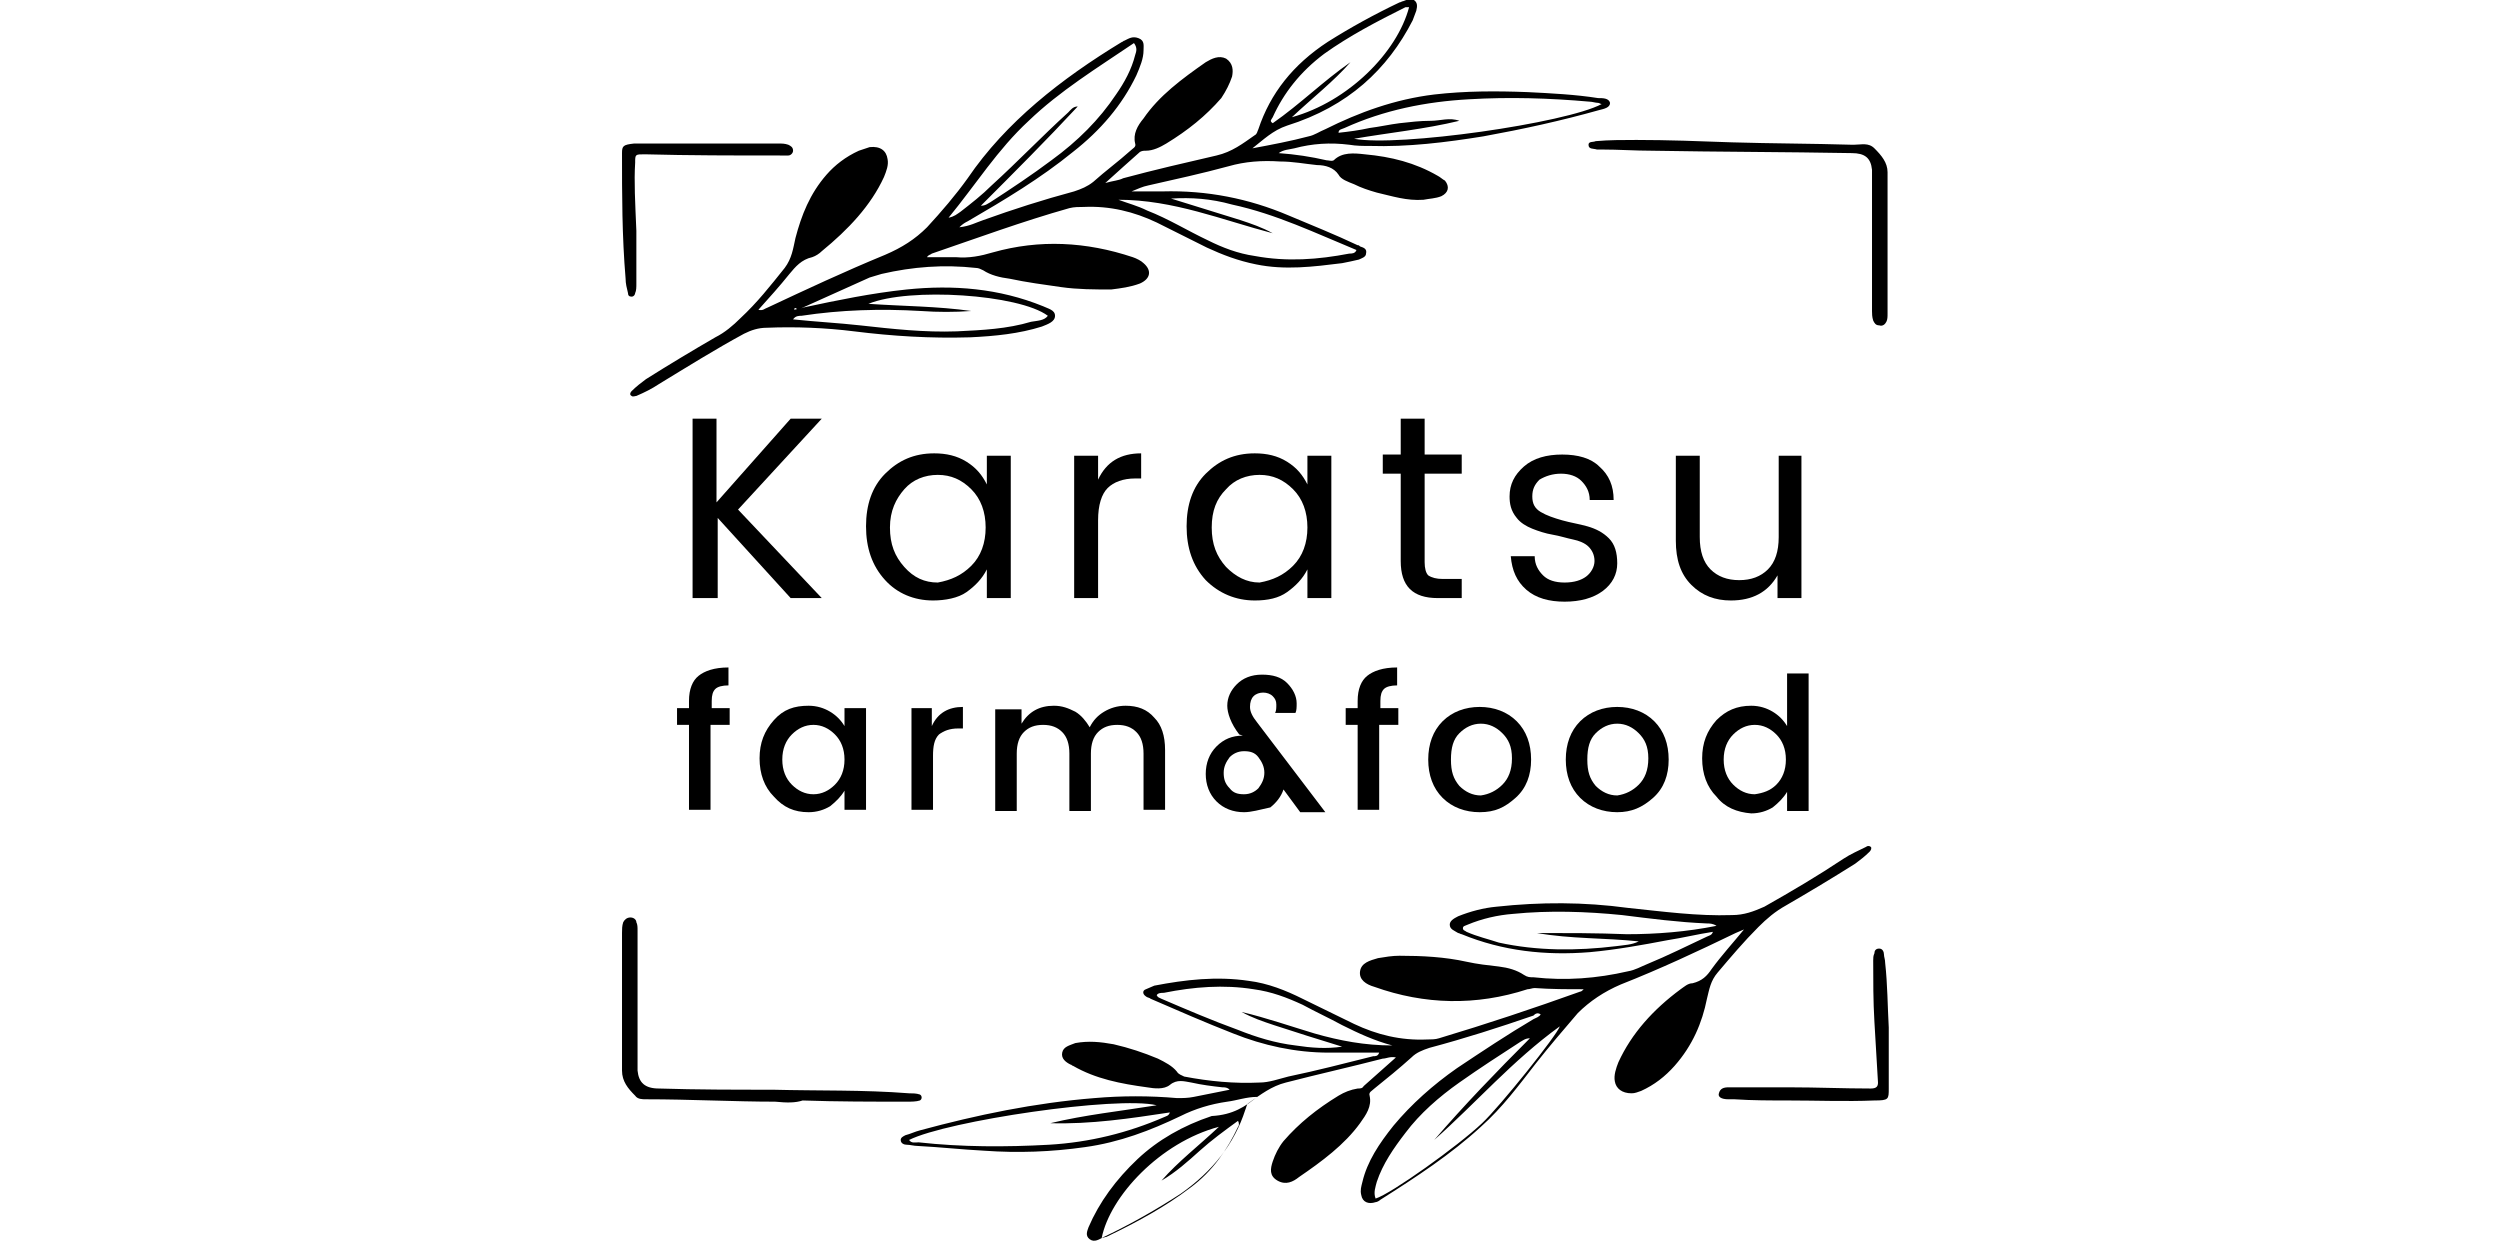 <?xml version="1.0" encoding="utf-8"?>
<!-- Generator: Adobe Illustrator 18.0.0, SVG Export Plug-In . SVG Version: 6.00 Build 0)  -->
<!DOCTYPE svg PUBLIC "-//W3C//DTD SVG 1.1//EN" "http://www.w3.org/Graphics/SVG/1.1/DTD/svg11.dtd">
<svg version="1.1" id="レイヤー_1" xmlns="http://www.w3.org/2000/svg" xmlns:xlink="http://www.w3.org/1999/xlink" x="0px"
	 y="0px" viewBox="0 0 209 104" enable-background="new 0 0 209 104" xml:space="preserve">
<path d="M105.1,91.7c-0.9,0-1.7,0.3-2.5,0.4c-1.4,0.2-2.7,0.6-3.9,1.2c-2.5,1.2-5.1,2.2-8,2.6c-2.8,0.4-5.6,0.5-8.4,0.3
	c-1.9-0.1-3.7-0.3-5.6-0.4c-0.3,0-0.6-0.1-0.9-0.1c-0.2,0-0.5-0.1-0.5-0.4c0-0.2,0.2-0.3,0.4-0.4c0.4-0.1,0.8-0.3,1.2-0.4
	c4.8-1.3,9.6-2.3,14.6-2.7c2.3-0.2,4.6-0.2,6.9,0c0.5,0,0.9,0,1.4-0.1c1-0.2,2-0.4,3-0.6c-0.2-0.2-0.4-0.2-0.6-0.2
	c-0.9-0.1-1.7-0.2-2.6-0.4c-0.6-0.1-1.2-0.3-1.8,0.2c-0.5,0.4-1.3,0.3-1.9,0.2c-2.2-0.3-4.3-0.7-6.2-1.8c-0.1,0-0.1-0.1-0.2-0.1
	c-0.4-0.2-0.8-0.5-0.7-1c0.1-0.5,0.6-0.6,1.1-0.8c1.1-0.2,2.1-0.1,3.2,0.1c1.3,0.3,2.5,0.7,3.7,1.2c0.6,0.3,1.2,0.6,1.6,1.1
	c0.1,0.2,0.4,0.3,0.6,0.4c2.1,0.4,4.2,0.6,6.3,0.5c0.8,0,1.6-0.3,2.4-0.5c2.4-0.5,4.7-1.1,7.1-1.7c0.2,0,0.4,0,0.5-0.3
	c-1.4,0-2.8,0-4.2,0c-2.8,0-5.5-0.6-8-1.6c-2.3-0.9-4.6-1.9-6.9-2.9c-0.1-0.1-0.3-0.1-0.4-0.2c-0.3-0.2-0.3-0.5,0-0.6
	c0.2-0.1,0.5-0.2,0.7-0.3c2.6-0.5,5.2-0.8,7.9-0.4c1.6,0.2,3.1,0.8,4.5,1.5c1.4,0.7,2.9,1.4,4.3,2.1c1.9,0.9,3.9,1.4,6.1,1.3
	c0.3,0,0.7,0,1-0.1c4-1.2,7.9-2.5,11.8-3.9c0.1,0,0.2-0.1,0.3-0.2c-1.4,0-2.7,0-4.1-0.1c-0.2,0-0.4,0.1-0.6,0.1
	c-4.3,1.4-8.6,1.3-12.8-0.2c-0.7-0.2-1.3-0.6-1.2-1.3c0.1-0.7,0.8-0.9,1.5-1.1c0.6-0.1,1.2-0.2,1.8-0.2c1.9,0,3.8,0.1,5.6,0.5
	c0.9,0.2,1.8,0.3,2.7,0.4c0.8,0.1,1.5,0.3,2.1,0.7c0.3,0.2,0.5,0.2,0.8,0.2c2.7,0.3,5.3,0.1,7.9-0.5c0.6-0.1,1.1-0.4,1.6-0.6
	c1.7-0.7,3.3-1.5,5-2.3c0.2-0.1,0.4-0.1,0.5-0.4c-1.3,0.2-2.5,0.5-3.8,0.7c-2.1,0.4-4.3,0.8-6.5,1c-3.7,0.3-7.3-0.1-10.7-1.5
	c-0.1,0-0.2-0.1-0.3-0.1c-0.3-0.2-0.7-0.3-0.7-0.7c0-0.3,0.3-0.5,0.7-0.7c1-0.4,2.1-0.7,3.2-0.8c3.7-0.4,7.3-0.4,11,0.1
	c2.9,0.3,5.8,0.7,8.7,0.6c1,0,1.8-0.3,2.7-0.7c2.3-1.3,4.5-2.6,6.6-4c0.6-0.4,1.3-0.7,1.9-1c0.1-0.1,0.3-0.1,0.4,0
	c0.1,0.1,0,0.3-0.1,0.4c-0.4,0.4-0.8,0.7-1.2,1c-1.9,1.2-3.9,2.4-5.8,3.5c-0.9,0.5-1.6,1.1-2.3,1.8c-1.2,1.2-2.3,2.5-3.4,3.8
	c-0.6,0.7-0.7,1.4-0.9,2.2c-0.4,2-1.2,3.9-2.7,5.6c-0.8,0.9-1.7,1.6-2.8,2.1c-0.3,0.1-0.5,0.2-0.8,0.2c-0.8,0-1.3-0.4-1.4-1
	c-0.1-0.5,0.1-1.1,0.3-1.6c1.1-2.4,2.9-4.4,5.2-6.1c0.3-0.2,0.6-0.5,1-0.5c0.8-0.2,1.2-0.6,1.6-1.2c0.8-1.1,1.8-2.2,2.7-3.3
	c-0.2,0.1-0.5,0.2-0.7,0.3c-3.1,1.5-6.3,3-9.6,4.3c-1.4,0.6-2.6,1.4-3.6,2.4c-1.2,1.4-2.4,2.8-3.5,4.2c-1.4,1.8-2.8,3.7-4.6,5.3
	c-2.5,2.3-5.4,4.2-8.4,6.1c-0.1,0.1-0.3,0.2-0.4,0.2c-0.6,0.2-1.1,0-1.2-0.6c-0.1-0.4,0-0.7,0.1-1.1c0.4-1.7,1.4-3.2,2.6-4.7
	c1.5-1.8,3.3-3.4,5.3-4.8c2.1-1.4,4.2-2.8,6.4-4.1c0.2-0.1,0.5-0.2,0.6-0.4c-0.3-0.2-0.5,0-0.6,0.1c-2.9,1-5.7,1.9-8.7,2.7
	c-0.6,0.2-1.1,0.4-1.5,0.8c-1,0.9-2.1,1.8-3.1,2.6c-0.2,0.2-0.5,0.3-0.4,0.6c0.2,0.9-0.3,1.6-0.8,2.3c-1.3,1.8-3.2,3.2-5.1,4.5
	c-0.5,0.4-1.1,0.7-1.8,0.3c-0.7-0.4-0.6-1-0.4-1.6c0.2-0.6,0.5-1.2,0.9-1.7c1.3-1.5,2.8-2.7,4.6-3.8c0.5-0.3,1-0.5,1.6-0.6
	c0.2,0,0.4,0,0.5-0.2c0.9-0.8,1.8-1.6,2.7-2.4c-0.5-0.1-0.8,0.1-1.1,0.1c-2.7,0.7-5.4,1.3-8.1,2c-1.2,0.3-2.1,1-3.1,1.7
	c-0.2,0.1-0.2,0.4-0.3,0.6c-0.9,2.8-2.7,5.1-5.4,7c-2,1.3-4.1,2.5-6.4,3.6c-0.4,0.2-0.8,0.5-1.2,0.2c-0.4-0.3-0.2-0.7-0.1-1
	c0.9-2.1,2.3-4,4.1-5.7c1.7-1.6,3.8-2.8,6.2-3.6C103.1,93.2,104.1,92.5,105.1,91.7z M119.9,95.3c2.5-2.9,5.2-5.7,8-8.5
	c-0.4,0-0.6,0.2-0.8,0.3c-1.7,1.1-3.4,2.2-5.1,3.4c-1.7,1.2-3.3,2.6-4.5,4.2c-1,1.3-1.9,2.6-2.4,4.1c-0.1,0.4-0.3,0.9-0.1,1.4
	c1.3-0.4,6.9-4.4,8.9-6.3c1.5-1.4,6.3-7.4,6.5-8.1C126.4,88.7,123.4,92.2,119.9,95.3z M116.4,87.4c-1.5-0.4-2.8-1-4.2-1.7
	c-1.1-0.6-2.2-1.1-3.3-1.7c-1.3-0.6-2.6-1.1-4.1-1.3c-2.5-0.4-5-0.2-7.5,0.3c-0.2,0-0.5,0-0.6,0.2c0.1,0.2,0.2,0.2,0.4,0.3
	c2.1,0.9,4.2,1.8,6.4,2.6c1.5,0.6,3.1,1.1,4.8,1.3c1.3,0.2,2.6,0.3,3.9,0.1c-1-0.3-1.9-0.6-2.9-0.9c-0.9-0.3-1.9-0.6-2.8-0.9
	c-0.9-0.3-1.8-0.6-2.7-1.1c2.1,0.5,4.1,1.2,6.1,1.8C112,87,114.1,87.4,116.4,87.4z M87.8,93.9c2.9-0.7,5.8-1,8.9-1.5
	c-3.3-0.8-17.5,1.3-20.7,2.9c0.2,0.3,0.5,0.2,0.8,0.2c3.6,0.4,7.3,0.4,10.9,0.2c3.4-0.2,6.6-1,9.6-2.3c0.2-0.1,0.4-0.1,0.5-0.4
	C94.5,93.5,91.2,94,87.8,93.9z M143.5,77.4c-0.3-0.2-0.6-0.2-0.8-0.2c-2.4-0.1-4.7-0.4-7.1-0.7c-3-0.3-6.1-0.4-9.1-0.1
	c-1.3,0.1-2.6,0.4-3.8,0.9c-0.2,0.1-0.4,0.1-0.4,0.3c0,0.2,0.2,0.2,0.3,0.3c0.9,0.4,1.8,0.6,2.7,0.9c3.2,0.7,6.5,0.7,9.8,0.3
	c0.7-0.1,1.3-0.1,1.9-0.4c-2.8-0.3-5.7-0.2-8.5-0.7c2.5,0,5,0,7.5,0.1C138.5,78.1,141,77.9,143.5,77.4z M92.1,103.5
	c0.1,0,0.3-0.1,0.4-0.1c2.5-1.2,4.9-2.5,7-4.1c1.9-1.4,3.1-3.2,4-5.1c0.1-0.1,0.1-0.3,0-0.5c-1.1,0.8-2.2,1.6-3.2,2.5
	c-1,0.9-2,1.8-3.2,2.5c1.4-1.6,3.1-2.9,4.8-4.5C97,95.5,92.8,100,92.1,103.5z"/>
<path d="M66.4,25.9c0.3-0.1,0.6-0.1,0.8-0.2c2.8-0.6,5.7-1.2,8.6-1.5c3.9-0.4,7.7-0.1,11.4,1.4c0.4,0.2,1,0.3,1,0.8
	c0,0.5-0.6,0.7-1.1,0.9c-1.9,0.6-3.9,0.8-6,0.9c-3.3,0.1-6.5-0.1-9.7-0.5c-2.4-0.3-4.9-0.4-7.3-0.3c-0.7,0-1.3,0.2-1.9,0.5
	c-2.4,1.3-4.8,2.8-7.1,4.2c-0.6,0.4-1.2,0.7-1.9,1c-0.1,0-0.3,0.1-0.4,0c-0.2-0.1-0.1-0.3,0-0.4c0.4-0.4,0.8-0.7,1.2-1
	c1.9-1.2,3.9-2.4,5.8-3.5c0.8-0.4,1.5-1,2.1-1.6c1.4-1.3,2.5-2.7,3.7-4.2c0.6-0.8,0.7-1.6,0.9-2.5c0.5-1.9,1.2-3.7,2.6-5.3
	c0.7-0.8,1.6-1.5,2.7-2c0.3-0.1,0.6-0.2,0.9-0.3c0.9-0.1,1.4,0.3,1.5,1c0.1,0.5-0.1,1-0.3,1.5c-1.1,2.4-3,4.4-5.2,6.2
	c-0.2,0.2-0.5,0.4-0.8,0.5c-0.9,0.2-1.4,0.8-1.9,1.4c-0.8,1-1.7,2-2.6,3c0.4,0.1,0.5-0.1,0.8-0.2c3.2-1.5,6.4-3,9.8-4.4
	c1.4-0.6,2.5-1.3,3.5-2.3c1.2-1.3,2.4-2.7,3.4-4.1c3.2-4.7,7.8-8.3,12.9-11.4c0.1,0,0.1-0.1,0.2-0.1c0.4-0.2,0.7-0.4,1.2-0.2
	c0.5,0.2,0.4,0.6,0.4,1c0,0.7-0.3,1.4-0.6,2.1c-1.2,2.5-3,4.6-5.3,6.4c-2.7,2.2-5.7,4-8.8,5.8c-0.2,0.1-0.4,0.2-0.7,0.5
	c0.9-0.1,1.4-0.4,2-0.6c2.5-0.9,5-1.7,7.6-2.4c0.6-0.2,1.1-0.4,1.6-0.8c1-0.9,2.1-1.7,3.1-2.6c0.2-0.2,0.5-0.3,0.4-0.6
	c-0.2-0.8,0.2-1.5,0.7-2.1c1.3-1.9,3.2-3.3,5.2-4.7c0.5-0.3,1.1-0.6,1.7-0.3c0.6,0.4,0.6,1,0.5,1.5c-0.2,0.6-0.5,1.2-0.9,1.8
	c-1.3,1.5-2.8,2.7-4.6,3.8c-0.5,0.3-1.1,0.6-1.7,0.6c-0.2,0-0.3,0-0.5,0.1c-0.9,0.8-1.8,1.6-2.9,2.6c0.7-0.2,1.1-0.2,1.5-0.4
	c2.6-0.7,5.2-1.3,7.8-1.9c1.3-0.3,2.2-1,3.2-1.7c0.2-0.1,0.2-0.3,0.3-0.5c1-3,2.9-5.4,5.8-7.3c1.9-1.2,3.9-2.3,6-3.3
	c0.1,0,0.2-0.1,0.3-0.1c0.3-0.1,0.6-0.3,0.9-0.1c0.3,0.2,0.3,0.5,0.2,0.9c-0.1,0.3-0.2,0.5-0.3,0.8c-2.1,4.1-5.4,7.2-10.5,8.8
	c-1.2,0.4-2,1.2-2.9,1.9c1.6-0.3,3.2-0.6,4.7-1c0.5-0.1,0.9-0.4,1.4-0.6c2.8-1.4,5.8-2.5,9.1-2.9c2.6-0.3,5.2-0.3,7.8-0.2
	c2,0.1,4,0.2,5.9,0.5c0.4,0,0.9,0,1,0.4c0,0.4-0.5,0.5-0.9,0.6c-3.2,0.9-6.4,1.6-9.7,2.2c-3.1,0.5-6.3,0.9-9.5,0.8
	c-0.6,0-1.1,0-1.7-0.1c-1.6-0.2-3.1-0.1-4.6,0.3c-0.4,0.1-0.9,0.1-1.3,0.4c1.4,0.1,2.7,0.3,4,0.6c0.2,0,0.4,0.1,0.6,0
	c0.7-0.7,1.7-0.6,2.6-0.5c2.2,0.2,4.2,0.7,6.1,1.8c0.2,0.1,0.4,0.3,0.6,0.4c0.4,0.5,0.3,1-0.3,1.3c-0.5,0.2-1,0.2-1.5,0.3
	c-1.4,0.1-2.6-0.3-3.9-0.6c-0.7-0.2-1.3-0.4-1.9-0.7c-0.5-0.2-1.1-0.4-1.3-0.8c-0.4-0.6-1.1-0.8-1.8-0.8c-1-0.1-2-0.3-3.1-0.3
	c-1.5-0.1-2.9,0-4.3,0.4c-2.2,0.6-4.5,1.1-6.7,1.6c-0.5,0.1-0.9,0.3-1.4,0.5c0.9,0,1.8,0,2.6,0c3.7-0.1,7.2,0.6,10.5,2
	c1.9,0.8,3.9,1.6,5.8,2.5c0.1,0,0.1,0,0.2,0.1c0.3,0.1,0.6,0.2,0.5,0.6c0,0.3-0.4,0.4-0.6,0.5c-0.4,0.1-0.9,0.2-1.4,0.3
	c-2.4,0.3-4.8,0.6-7.2,0.1c-1.5-0.3-2.8-0.8-4.1-1.4c-1.4-0.7-2.8-1.4-4.2-2.1c-1.9-0.9-3.9-1.4-6.1-1.3c-0.4,0-0.8,0-1.2,0.1
	c-3.9,1.1-7.7,2.5-11.5,3.8c-0.1,0.1-0.3,0.1-0.4,0.3c0.5,0,1.1,0,1.6,0c0.3,0,0.5,0,0.8,0c1.1,0.1,2.1-0.1,3.1-0.4
	c3.9-1.1,7.8-0.9,11.7,0.4c0.3,0.1,0.7,0.3,0.9,0.5c0.7,0.6,0.6,1.3-0.3,1.7c-0.8,0.3-1.6,0.4-2.4,0.5c-1.4,0-2.8,0-4.2-0.2
	c-1.4-0.2-2.9-0.4-4.3-0.7c-0.8-0.1-1.6-0.3-2.2-0.7c-0.2-0.1-0.4-0.2-0.6-0.2c-2.7-0.3-5.3-0.1-7.9,0.5c-0.3,0.1-0.7,0.2-1,0.3
	c-2,0.9-4,1.8-6,2.7C66.5,25.7,66.4,25.7,66.4,25.9z M82,17.2c0.4,0,0.6-0.2,0.8-0.3c1.7-1.1,3.5-2.3,5.1-3.5c2.2-1.6,4-3.4,5.4-5.5
	c0.7-1,1.3-2.1,1.6-3.3c0.1-0.3,0.2-0.6-0.1-1c-3.1,2.1-6.2,4-8.8,6.5c-2.6,2.4-4.4,5.3-6.7,8.1c0.5-0.1,0.7-0.3,1-0.5
	c0.9-0.7,1.8-1.4,2.6-2.2c2.2-2,4.2-4.1,6.4-6.1c0.2-0.2,0.4-0.5,0.8-0.5C87.5,11.7,84.8,14.4,82,17.2z M97.9,16.6
	c1,0.3,1.9,0.6,2.9,0.9c1,0.3,1.9,0.6,2.9,0.9c0.9,0.3,1.8,0.6,2.7,1.1c-4.2-1.1-8.3-2.8-12.9-2.8c0.8,0.3,1.6,0.5,2.4,0.9
	c1.8,0.7,3.4,1.7,5.1,2.5c1.2,0.6,2.5,1.1,3.9,1.3c2.7,0.5,5.3,0.3,7.9-0.2c0.2,0,0.5,0,0.6-0.3c-3.4-1.4-6.7-3-10.4-3.8
	C101.2,16.6,99.6,16.5,97.9,16.6z M133.9,8.7c-0.1,0-0.2-0.1-0.3-0.1c-0.2,0-0.5-0.1-0.7-0.1c-3.4-0.3-6.7-0.4-10.1-0.2
	c-3.6,0.2-7.1,0.9-10.4,2.4c-0.2,0.1-0.5,0.1-0.5,0.4c0.9-0.1,1.7-0.2,2.6-0.4c0.8-0.1,1.7-0.3,2.5-0.4c0.9-0.1,1.7-0.2,2.6-0.2
	c0.8,0,1.6-0.3,2.4,0c-2.9,0.7-5.9,1-8.8,1.5C116.9,12.3,130.9,10.3,133.9,8.7z M87.6,26.4c-2.4-1.8-11.6-2.4-15-1
	c2.9,0.2,5.8,0.2,8.6,0.6c-1.4,0.1-2.8,0.1-4.2,0c-3.4-0.2-6.7-0.1-10,0.4c-0.2,0-0.5,0-0.7,0.3c1.9,0.2,3.8,0.3,5.6,0.5
	c2.7,0.3,5.4,0.6,8.1,0.5c2.1-0.1,4.2-0.2,6.2-0.8C86.8,26.8,87.3,26.8,87.6,26.4z M117.8,0.6c-0.1,0-0.2,0-0.3,0
	c-2.4,1.2-4.7,2.4-6.8,3.9c-2,1.5-3.4,3.3-4.3,5.3c-0.1,0.2-0.3,0.3,0,0.5c2.3-1.6,4.2-3.5,6.5-5.1c-1.4,1.6-3.2,3-4.9,4.6
	C112.7,8.5,116.8,4.4,117.8,0.6z"/>
<path d="M144.8,11.9c3.3,0.1,6.7,0.1,10,0.2c0.1,0,0.1,0,0.2,0c0.6,0,1.2-0.2,1.7,0.3c0.6,0.6,1.1,1.2,1.1,2c0,2,0,4,0,6
	c0,1.9,0,3.9,0,5.8c0,0.3,0,0.5-0.1,0.7c-0.1,0.2-0.3,0.4-0.6,0.3c-0.3,0-0.4-0.2-0.5-0.4c-0.1-0.3-0.1-0.6-0.1-0.8
	c0-3.8,0-7.5,0-11.3c0-0.2,0-0.3,0-0.5c-0.1-1-0.6-1.4-1.7-1.4c-5.6-0.1-11.1-0.1-16.7-0.2c-1.4,0-2.8-0.1-4.2-0.1
	c-0.1,0-0.3,0-0.4,0c-0.3-0.1-0.7,0-0.7-0.4c0-0.3,0.4-0.2,0.6-0.3c1.1-0.1,2.3-0.1,3.4-0.1C139.4,11.7,142.1,11.8,144.8,11.9
	C144.8,11.9,144.8,11.9,144.8,11.9z"/>
<path d="M64.8,92.1c-3.4,0-7.1-0.2-10.8-0.2c-0.3,0-0.7,0-0.9-0.3c-0.6-0.6-1.1-1.2-1.1-2.1c0-3.8,0-7.7,0-11.5c0-0.3,0-0.6,0.1-0.9
	c0.1-0.2,0.3-0.4,0.6-0.4c0.3,0,0.5,0.2,0.5,0.4c0.1,0.2,0.1,0.4,0.1,0.7c0,3.8,0,7.6,0,11.4c0,0.1,0,0.2,0,0.3
	c0.1,1,0.6,1.5,1.8,1.5c3.2,0.1,6.3,0.1,9.5,0.1c3.8,0.1,7.6,0,11.4,0.3c0.3,0,0.6,0,0.9,0.1c0.2,0.1,0.2,0.4,0,0.5
	c-0.3,0.1-0.7,0.1-1.1,0.1c-2.9,0-5.8,0-8.7-0.1C66.5,92.2,65.8,92.2,64.8,92.1z"/>
<path d="M157.9,85.9c0,1.7,0,3.4,0,5.1c0,0.9,0,1-1.2,1c-2.4,0.1-4.8,0-7.2,0c-1.5,0-3,0-4.5-0.1c-0.2,0-0.3,0-0.5,0
	c-0.6,0-0.9-0.2-0.8-0.5c0.1-0.4,0.4-0.5,0.8-0.5c1.7,0,3.4,0,5.1,0c2.3,0,4.5,0.1,6.8,0.1c0.5,0,0.6-0.2,0.6-0.5
	c-0.1-1.7-0.2-3.4-0.3-5.1c-0.1-1.7-0.1-3.4-0.1-5.1c0-0.2,0-0.4,0.1-0.6c0-0.2,0.1-0.4,0.4-0.4c0.3,0,0.4,0.3,0.4,0.5
	c0,0.2,0.1,0.4,0.1,0.7C157.8,82.3,157.8,84.1,157.9,85.9z"/>
<path d="M53.2,19.3c0,1,0,2.7,0,4.4c0,0.3,0,0.6-0.1,0.8c0,0.1-0.1,0.3-0.3,0.3c-0.2,0-0.3-0.1-0.3-0.3c-0.1-0.4-0.2-0.8-0.2-1.2
	C52,19.7,52,16.3,52,12.8c0-0.6,0.1-0.7,1-0.8c1.9,0,3.8,0,5.8,0c2.1,0,4.2,0,6.3,0c0.3,0,0.5,0,0.8,0.1c0.2,0.1,0.4,0.2,0.4,0.5
	c0,0.2-0.2,0.4-0.4,0.4c-0.2,0-0.5,0-0.7,0c-3.8,0-7.6,0-11.3-0.1c-0.8,0-0.8,0-0.8,0.7C53,15.2,53.1,16.9,53.2,19.3z"/>
<g>
	<path d="M59.9,50h-2V35h2v7l6.2-7h2.6l-7,7.6l7,7.4h-2.6l-6.1-6.7V50z"/>
	<path d="M74,48.5c-1.1-1.2-1.6-2.7-1.6-4.5c0-1.8,0.5-3.3,1.6-4.4c1.1-1.1,2.4-1.7,4.1-1.7c1,0,1.9,0.2,2.7,0.7
		c0.8,0.5,1.3,1.1,1.7,1.9v-2.4h2V50h-2v-2.4c-0.4,0.8-1,1.4-1.7,1.9S79,50.2,78,50.2C76.4,50.2,75,49.6,74,48.5z M81.2,47.3
		c0.8-0.8,1.2-1.9,1.2-3.2s-0.4-2.4-1.2-3.2c-0.8-0.8-1.7-1.2-2.8-1.2c-1.1,0-2.1,0.4-2.8,1.2s-1.2,1.8-1.2,3.2s0.4,2.4,1.2,3.3
		s1.7,1.3,2.8,1.3C79.5,48.5,80.4,48.1,81.2,47.3z"/>
	<path d="M91.8,38.1v2c0.7-1.5,1.9-2.2,3.6-2.2V40h-0.5c-1,0-1.8,0.3-2.3,0.8c-0.5,0.5-0.8,1.4-0.8,2.7V50h-2V38.1H91.8z"/>
	<path d="M100.8,48.5c-1.1-1.2-1.6-2.7-1.6-4.5c0-1.8,0.5-3.3,1.6-4.4c1.1-1.1,2.4-1.7,4.1-1.7c1,0,1.9,0.2,2.7,0.7
		c0.8,0.5,1.3,1.1,1.7,1.9v-2.4h2V50h-2v-2.4c-0.4,0.8-1,1.4-1.7,1.9s-1.6,0.7-2.7,0.7C103.3,50.2,101.9,49.6,100.8,48.5z
		 M108.1,47.3c0.8-0.8,1.2-1.9,1.2-3.2s-0.4-2.4-1.2-3.2c-0.8-0.8-1.7-1.2-2.8-1.2s-2.1,0.4-2.8,1.2c-0.8,0.8-1.2,1.8-1.2,3.2
		s0.4,2.4,1.2,3.3c0.8,0.8,1.7,1.3,2.8,1.3C106.4,48.5,107.3,48.1,108.1,47.3z"/>
	<path d="M120.6,48.4h1.6V50h-2c-2.1,0-3.1-1-3.1-3.1v-7.3h-1.5v-1.6h1.5v-3h2v3h3.1v1.6h-3.1V47c0,0.5,0.1,0.9,0.3,1.1
		C119.7,48.3,120.1,48.4,120.6,48.4z"/>
	<path d="M126.2,41.5c0-1,0.4-1.8,1.2-2.5c0.8-0.7,1.9-1,3.2-1s2.4,0.3,3.1,1c0.8,0.7,1.2,1.6,1.2,2.8h-2c0-0.7-0.3-1.2-0.7-1.6
		s-1-0.6-1.7-0.6c-0.7,0-1.3,0.2-1.8,0.5c-0.4,0.4-0.6,0.8-0.6,1.4s0.2,1,0.7,1.3c0.5,0.3,1.1,0.5,1.8,0.7s1.4,0.3,2.1,0.5
		c0.7,0.2,1.3,0.5,1.8,1s0.7,1.2,0.7,2.1c0,0.9-0.4,1.7-1.2,2.3c-0.8,0.6-1.9,0.9-3.2,0.9c-1.3,0-2.4-0.3-3.2-1s-1.2-1.6-1.3-2.8h2
		c0,0.7,0.3,1.2,0.7,1.6s1,0.6,1.8,0.6s1.4-0.2,1.8-0.5c0.4-0.3,0.7-0.8,0.7-1.3c0-0.5-0.2-0.9-0.5-1.2c-0.3-0.3-0.8-0.5-1.3-0.6
		c-0.5-0.1-1.1-0.3-1.7-0.4s-1.2-0.3-1.7-0.5c-0.5-0.2-1-0.5-1.3-0.9C126.3,42.7,126.2,42.1,126.2,41.5z"/>
	<path d="M148.6,38.1h2V50h-2v-1.9c-0.8,1.4-2.1,2.1-3.9,2.1c-1.3,0-2.4-0.4-3.3-1.3c-0.9-0.9-1.3-2.1-1.3-3.7v-7.1h2v6.8
		c0,1.2,0.3,2.1,0.9,2.7c0.6,0.6,1.4,0.9,2.4,0.9c1,0,1.8-0.3,2.4-0.9c0.6-0.6,0.9-1.5,0.9-2.7V38.1z"/>
	<path d="M61,59.2v1.4h-1.6v7.1h-1.8v-7.1h-1v-1.4h1v-0.6c0-1,0.3-1.7,0.8-2.1c0.5-0.4,1.3-0.7,2.5-0.7v1.5c-0.5,0-0.9,0.1-1.1,0.3
		s-0.3,0.5-0.3,1v0.6H61z"/>
	<path d="M64.7,66.6c-0.8-0.8-1.2-1.9-1.2-3.2c0-1.3,0.4-2.3,1.2-3.2s1.7-1.2,2.9-1.2c0.7,0,1.3,0.2,1.8,0.5
		c0.5,0.3,0.9,0.7,1.2,1.2v-1.5h1.8v8.5h-1.8v-1.6c-0.3,0.5-0.7,0.9-1.2,1.3c-0.5,0.3-1.1,0.5-1.8,0.5
		C66.4,67.9,65.5,67.5,64.7,66.6z M69.8,65.6c0.5-0.5,0.8-1.2,0.8-2.1c0-0.9-0.3-1.6-0.8-2.1c-0.5-0.5-1.1-0.8-1.8-0.8
		s-1.3,0.3-1.8,0.8c-0.5,0.5-0.8,1.2-0.8,2.1c0,0.9,0.3,1.6,0.8,2.1c0.5,0.5,1.1,0.8,1.8,0.8S69.3,66.1,69.8,65.6z"/>
	<path d="M77.9,59.2v1.5c0.5-1.1,1.4-1.6,2.6-1.6v1.8h-0.4c-0.7,0-1.2,0.2-1.6,0.5c-0.4,0.4-0.5,1-0.5,1.8v4.5h-1.8v-8.5H77.9z"/>
	<path d="M85.4,59.2v1.3c0.6-1,1.5-1.5,2.7-1.5c0.7,0,1.2,0.2,1.8,0.5c0.5,0.3,0.9,0.8,1.2,1.3c0.3-0.6,0.7-1,1.2-1.3
		s1.1-0.5,1.8-0.5c1,0,1.8,0.3,2.4,1c0.6,0.6,0.9,1.5,0.9,2.7v5h-1.8V63c0-0.8-0.2-1.4-0.6-1.8c-0.4-0.4-0.9-0.6-1.6-0.6
		s-1.2,0.2-1.6,0.6c-0.4,0.4-0.6,1-0.6,1.8v4.8h-1.8V63c0-0.8-0.2-1.4-0.6-1.8c-0.4-0.4-0.9-0.6-1.6-0.6s-1.2,0.2-1.6,0.6
		c-0.4,0.4-0.6,1-0.6,1.8v4.8h-1.8v-8.5H85.4z"/>
	<path d="M104,67.9c-0.9,0-1.7-0.3-2.3-0.9c-0.6-0.6-0.9-1.4-0.9-2.3s0.3-1.7,0.9-2.3c0.6-0.6,1.3-0.9,2.2-0.9l-0.3-0.1
		c-0.7-0.9-1-1.8-1-2.4c0-0.7,0.3-1.3,0.8-1.8c0.5-0.5,1.2-0.8,2.1-0.8c0.9,0,1.6,0.2,2.1,0.7s0.8,1.1,0.8,1.7c0,0.3,0,0.6-0.1,0.8
		h-1.7c0.1-0.2,0.1-0.4,0.1-0.7c0-0.3-0.1-0.5-0.3-0.7s-0.5-0.3-0.8-0.3c-0.3,0-0.6,0.1-0.8,0.3c-0.2,0.2-0.3,0.5-0.3,0.9
		c0,0.4,0.2,0.8,0.6,1.3l5.7,7.5h-2.1l-1.4-1.9c-0.2,0.6-0.6,1.1-1.1,1.5C105.3,67.7,104.6,67.9,104,67.9z M102.8,65.9
		c0.3,0.4,0.7,0.5,1.2,0.5s0.9-0.2,1.2-0.5c0.3-0.4,0.5-0.8,0.5-1.3s-0.2-0.9-0.5-1.3c-0.3-0.4-0.7-0.5-1.2-0.5
		c-0.5,0-0.9,0.2-1.2,0.5c-0.3,0.4-0.5,0.8-0.5,1.3C102.3,65.1,102.4,65.5,102.8,65.9z"/>
	<path d="M116.9,59.2v1.4h-1.6v7.1h-1.8v-7.1h-1v-1.4h1v-0.6c0-1,0.3-1.7,0.8-2.1s1.3-0.7,2.5-0.7v1.5c-0.5,0-0.9,0.1-1.1,0.3
		s-0.3,0.5-0.3,1v0.6H116.9z"/>
	<path d="M123.7,67.9c-1.2,0-2.3-0.4-3.1-1.2c-0.8-0.8-1.2-1.9-1.2-3.2s0.4-2.4,1.2-3.2s1.9-1.2,3.1-1.2s2.3,0.4,3.1,1.2
		c0.8,0.8,1.2,1.9,1.2,3.2c0,1.3-0.4,2.4-1.3,3.2S125,67.9,123.7,67.9z M125.6,65.6c0.5-0.5,0.8-1.2,0.8-2.2s-0.3-1.6-0.8-2.1
		c-0.5-0.5-1.1-0.8-1.8-0.8c-0.7,0-1.3,0.3-1.8,0.8c-0.5,0.5-0.7,1.2-0.7,2.2s0.2,1.6,0.7,2.2c0.5,0.5,1.1,0.8,1.8,0.8
		C124.5,66.4,125.1,66.1,125.6,65.6z"/>
	<path d="M135.2,67.9c-1.2,0-2.3-0.4-3.1-1.2c-0.8-0.8-1.2-1.9-1.2-3.2s0.4-2.4,1.2-3.2s1.9-1.2,3.1-1.2s2.3,0.4,3.1,1.2
		c0.8,0.8,1.2,1.9,1.2,3.2c0,1.3-0.4,2.4-1.3,3.2S136.4,67.9,135.2,67.9z M137,65.6c0.5-0.5,0.8-1.2,0.8-2.2s-0.3-1.6-0.8-2.1
		c-0.5-0.5-1.1-0.8-1.8-0.8c-0.7,0-1.3,0.3-1.8,0.8c-0.5,0.5-0.7,1.2-0.7,2.2s0.2,1.6,0.7,2.2c0.5,0.5,1.1,0.8,1.8,0.8
		C135.9,66.4,136.5,66.1,137,65.6z"/>
	<path d="M143.5,66.6c-0.8-0.8-1.2-1.9-1.2-3.2c0-1.3,0.4-2.3,1.2-3.2c0.8-0.8,1.7-1.2,2.9-1.2c0.7,0,1.3,0.2,1.8,0.5
		c0.5,0.3,0.9,0.7,1.2,1.2v-4.4h1.8v11.5h-1.8v-1.6c-0.3,0.5-0.7,0.9-1.2,1.3c-0.5,0.3-1.1,0.5-1.8,0.5
		C145.2,67.9,144.2,67.5,143.5,66.6z M148.5,65.6c0.5-0.5,0.8-1.2,0.8-2.1c0-0.9-0.3-1.6-0.8-2.1c-0.5-0.5-1.1-0.8-1.8-0.8
		c-0.7,0-1.3,0.3-1.8,0.8c-0.5,0.5-0.8,1.2-0.8,2.1c0,0.9,0.3,1.6,0.8,2.1c0.5,0.5,1.1,0.8,1.8,0.8C147.4,66.3,148,66.1,148.5,65.6z
		"/>
</g>
</svg>
